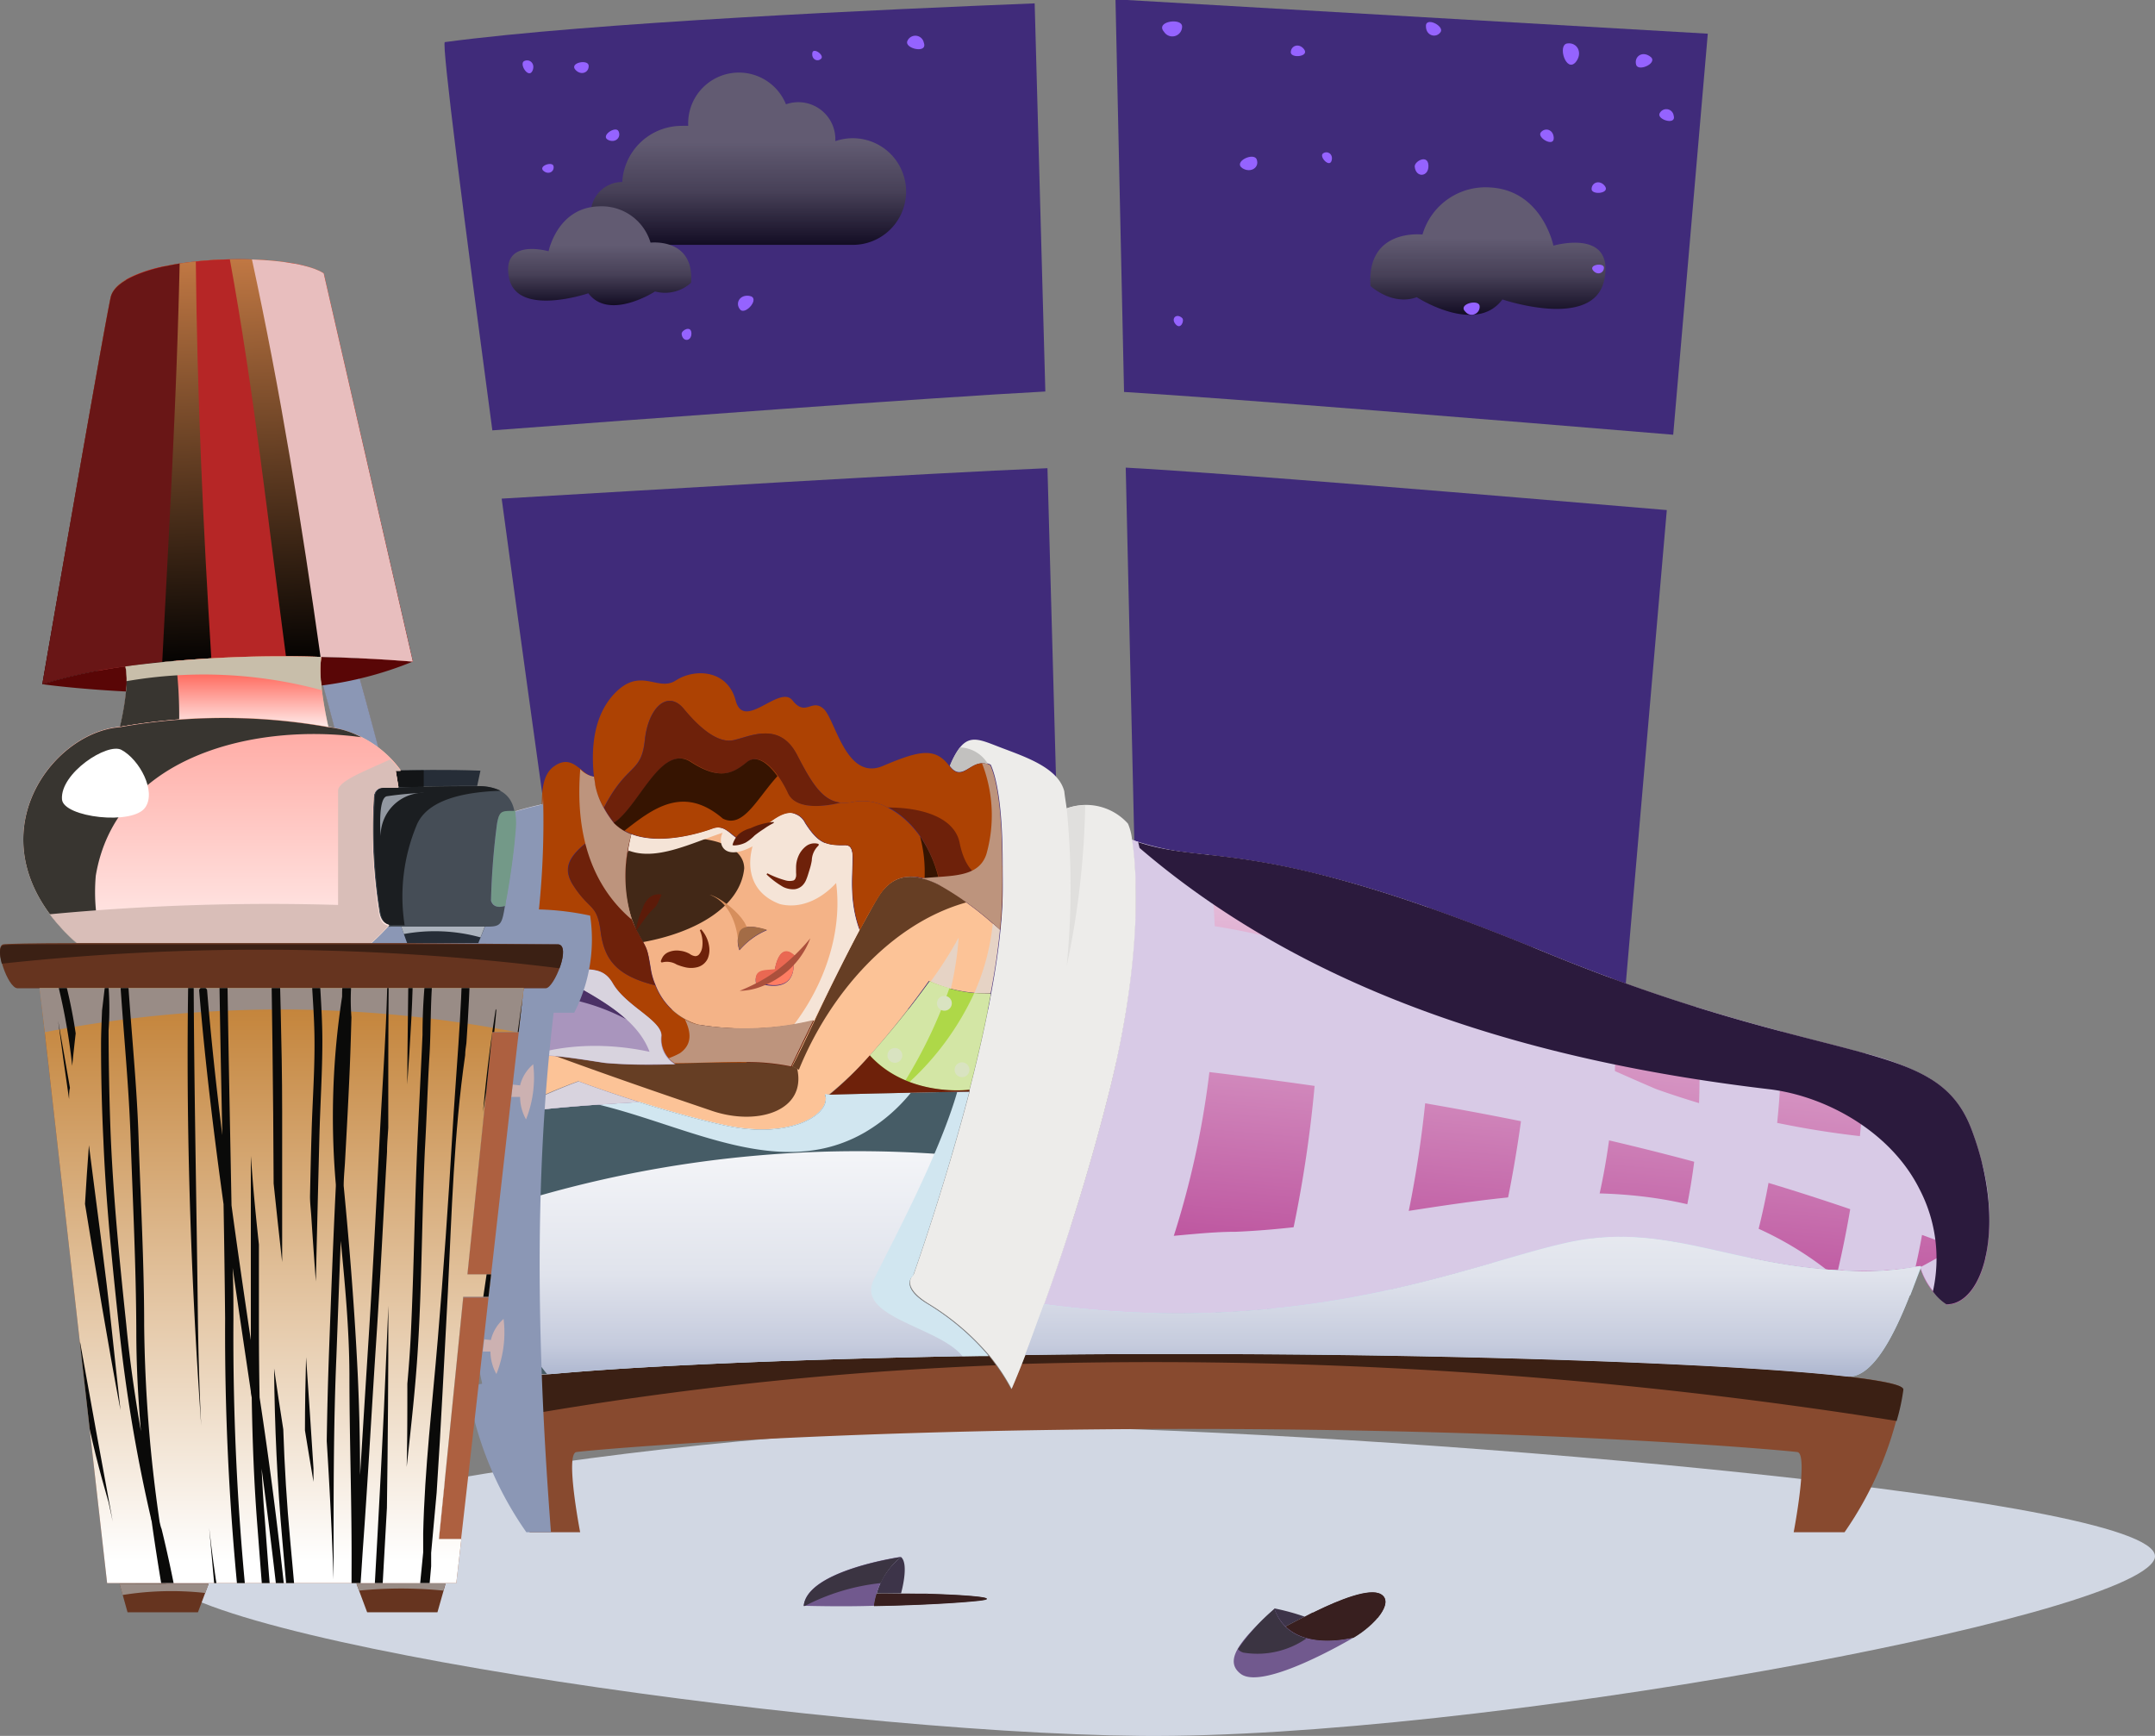 <svg xmlns="http://www.w3.org/2000/svg" xmlns:xlink="http://www.w3.org/1999/xlink" viewBox="0 0 191.93 154.61"><rect x="0" y="0" width="191.93" height="154.61" fill="#808080" stroke="none"/><defs><style>.cls-1{fill:none;}.cls-2{isolation:isolate;}.cls-3{fill:#402b7a;}.cls-10,.cls-14,.cls-16,.cls-22,.cls-25,.cls-3,.cls-30,.cls-38,.cls-4,.cls-40,.cls-42,.cls-46,.cls-56,.cls-58,.cls-61,.cls-64,.cls-69,.cls-7,.cls-77,.cls-8{mix-blend-mode:screen;}.cls-4,.cls-6{opacity:0.7;}.cls-5{fill:url(#linear-gradient);}.cls-7{fill:url(#linear-gradient-2);}.cls-9{fill:url(#linear-gradient-3);}.cls-10{fill:#9563ff;}.cls-11{fill:#d1d7e3;}.cls-11,.cls-18,.cls-20,.cls-21,.cls-24,.cls-27,.cls-31,.cls-34,.cls-35,.cls-36,.cls-37,.cls-41,.cls-43,.cls-47,.cls-48,.cls-54,.cls-59,.cls-66,.cls-68,.cls-70,.cls-72,.cls-73,.cls-75,.cls-79{mix-blend-mode:multiply;}.cls-12{fill:#3d3449;}.cls-13,.cls-14{fill:#381f1f;}.cls-15{fill:#71598e;}.cls-16{fill:#3b3442;}.cls-17{fill:#884a2f;}.cls-18{fill:#b88c79;}.cls-19{fill:#a995bd;}.cls-20{fill:url(#linear-gradient-4);}.cls-21{fill:#d8cae6;}.cls-22{fill:#2b1a3d;}.cls-23{fill:#b9dff0;}.cls-24{fill:#d1e6f0;}.cls-25{fill:#3b2014;}.cls-26{fill:#edecea;}.cls-27{fill:#c2c1bf;}.cls-28{fill:#6e210a;}.cls-29{fill:#fcc397;}.cls-30{fill:#663e24;}.cls-31{fill:#e6d3c5;}.cls-32{fill:#ad4203;}.cls-33{fill:#aed848;}.cls-34{fill:#d3e6a5;}.cls-35{fill:#d9e3c1;}.cls-36{fill:url(#linear-gradient-5);}.cls-37{fill:url(#linear-gradient-6);}.cls-38{fill:#465c66;}.cls-39{fill:#f4b387;}.cls-40{fill:#422817;}.cls-41{fill:#f5e4d7;}.cls-42{fill:#361401;}.cls-43{fill:#bd947d;}.cls-44{fill:#ea6852;}.cls-45{fill:#ff7d63;}.cls-46{fill:#4b3166;}.cls-47{fill:#d8d3de;}.cls-48{fill:#e0dfdd;}.cls-49{fill:#5c1b09;}.cls-50{fill:#d68e5c;}.cls-51{fill:#ab503c;}.cls-52{fill:#cf9167;}.cls-53{fill:#a36c46;}.cls-54{fill:#8b97b5;}.cls-55,.cls-56{fill:#739988;}.cls-57{fill:#262d37;}.cls-58{fill:#131517;}.cls-59{fill:#acb3bd;}.cls-60{fill:#454d56;}.cls-61{fill:#1b1e21;}.cls-62{fill:#590606;}.cls-63,.cls-65{fill:#b62626;}.cls-64{fill:url(#linear-gradient-7);}.cls-65{mix-blend-mode:color-burn;}.cls-66{fill:#e8bebe;}.cls-67{fill:#c8b183;}.cls-68{fill:url(#linear-gradient-8);}.cls-69{fill:#383530;}.cls-70{fill:#c8beaa;}.cls-71{fill:#e9d6b0;}.cls-72{fill:url(#linear-gradient-9);}.cls-73{fill:#d9beb8;}.cls-74{fill:#66341f;}.cls-75{fill:#998c86;}.cls-76{fill:#ccb1b1;}.cls-77{fill:#691616;}.cls-78{fill:#ad6040;}.cls-79{fill:url(#linear-gradient-10);}.cls-80{fill:#fff;}.cls-81{clip-path:url(#clip-path);}.cls-82{fill:#0a0a09;}.cls-83{fill:#9298a1;}</style><linearGradient id="linear-gradient" x1="333.32" y1="28.04" x2="333.32" y2="16.69" gradientTransform="matrix(-1, 0, 0, 1, 465.83, 0)" gradientUnits="userSpaceOnUse"><stop offset="0"/><stop offset="0.31" stop-color="#4a4949"/><stop offset="0.6" stop-color="#706f6f"/></linearGradient><linearGradient id="linear-gradient-2" x1="399.18" y1="21.81" x2="399.18" y2="6.56" xlink:href="#linear-gradient"/><linearGradient id="linear-gradient-3" x1="-181.04" y1="27.18" x2="-181.04" y2="18.34" gradientTransform="translate(234.45)" xlink:href="#linear-gradient"/><linearGradient id="linear-gradient-4" x1="139.51" y1="62.6" x2="134.85" y2="115.48" gradientUnits="userSpaceOnUse"><stop offset="0" stop-color="#fff"/><stop offset="0.96" stop-color="#bd559f"/></linearGradient><linearGradient id="linear-gradient-5" x1="131.19" y1="94.27" x2="131.19" y2="127.49" gradientUnits="userSpaceOnUse"><stop offset="0" stop-color="#fff"/><stop offset="0.25" stop-color="#f4f5f8"/><stop offset="0.58" stop-color="#e0e3ec"/><stop offset="0.77" stop-color="#c5cbdd"/><stop offset="0.96" stop-color="#8e9bbd"/></linearGradient><linearGradient id="linear-gradient-6" x1="63.06" y1="94.27" x2="63.06" y2="127.49" xlink:href="#linear-gradient-5"/><linearGradient id="linear-gradient-7" x1="20.26" y1="59.78" x2="18.99" y2="18.32" gradientUnits="userSpaceOnUse"><stop offset="0"/><stop offset="0.96" stop-color="#d18249"/></linearGradient><linearGradient id="linear-gradient-8" x1="19.95" y1="65.5" x2="19.95" y2="57.88" gradientUnits="userSpaceOnUse"><stop offset="0" stop-color="#fff"/><stop offset="0.96" stop-color="#ff3929"/></linearGradient><linearGradient id="linear-gradient-9" x1="18.88" y1="89.72" x2="18.88" y2="58.3" gradientUnits="userSpaceOnUse"><stop offset="0" stop-color="#fff"/><stop offset="0.96" stop-color="#ff9991"/></linearGradient><linearGradient id="linear-gradient-10" x1="25.07" y1="139.11" x2="25.07" y2="85.81" gradientUnits="userSpaceOnUse"><stop offset="0" stop-color="#fff"/><stop offset="0.96" stop-color="#c28034"/></linearGradient><clipPath id="clip-path"><path class="cls-1" d="M46.64,88l-.45,3.92H43.85l-2.22,21.58h2.11l-.23,2H41.26l-2.17,21.57h2l-.45,3.93H9.54l-6-53Z"/></clipPath></defs><g class="cls-2"><g id="Layer_2" data-name="Layer 2"><g id="morning"><path class="cls-3" d="M100.11,34.91c9.69.59,34,2.57,48.91,3.81L152.1,3,100.35,0l-1,0Z"/><path class="cls-3" d="M93.1,34.87C92.71,20.8,92.36,7.79,92.15.3,78.84.83,52.69,2,39.62,3.75c-.32,0,1.77,16.24,4.23,34.58C56.42,37.38,83.16,35.39,93.1,34.87Z"/><path class="cls-3" d="M93.29,41.7c-11.06.46-36.37,2-48.61,2.71C47.7,66.74,51,90,51,90s19.78-.27,43.66,0C94.34,80.1,93.81,60.59,93.29,41.7Z"/><path class="cls-3" d="M100.26,41.65l1.11,48.41c14.53.23,30,.7,43.08,1.56l4-46.19C133.19,44.13,108.74,42.1,100.26,41.65Z"/><g class="cls-4"><path class="cls-5" d="M126.69,20.89s-5-.6-4.63,4.58c0,0,1.93,1.8,4.12,1,0,0,5.24,3.4,7.63.2,0,0,8.19,2.79,9.08-1.79s-4.54-3-4.54-3-1-5-5.74-5.19A5.84,5.84,0,0,0,126.69,20.89Z"/></g><g class="cls-6"><path class="cls-7" d="M55.42,16.21h0a5.3,5.3,0,0,1,5.29-5,5.46,5.46,0,0,1,.58,0v-.15A4.52,4.52,0,0,1,70,9.29a3.3,3.3,0,0,1,4.4,3.11c0,.06,0,.11,0,.17a4.75,4.75,0,1,1,1.56,9.24H55.42a2.8,2.8,0,0,1,0-5.6Z"/><g class="cls-8"><path class="cls-9" d="M57.94,21.61s3.91-.46,3.61,3.57a3.44,3.44,0,0,1-3.21.78s-4.08,2.64-5.94.16c0,0-6.38,2.17-7.07-1.4s3.53-2.34,3.53-2.34.77-3.89,4.47-4A4.54,4.54,0,0,1,57.94,21.61Z"/></g></g><path class="cls-10" d="M51.27,6.24c-.63-.65,1.13-1,1.16-.39S51.77,6.75,51.27,6.24Z"/><path class="cls-10" d="M47.42,6.31c-.36.75-1.23-.66-.72-.88S47.7,5.71,47.42,6.31Z"/><path class="cls-10" d="M66.72,26.35c1.07.14-.33,1.77-.8,1.22S65.87,26.23,66.72,26.35Z"/><path class="cls-10" d="M48.43,15.24c-.57-.44.78-.91.87-.44S48.88,15.59,48.43,15.24Z"/><path class="cls-10" d="M138.38,12.26c.06.91-1.53,0-1.15-.47S138.34,11.53,138.38,12.26Z"/><path class="cls-10" d="M72.34,4.79c0-.67,1.11.11.8.43S72.31,5.32,72.34,4.79Z"/><path class="cls-10" d="M82.28,3.81c.36,1-1.74.52-1.47-.15A.77.77,0,0,1,82.28,3.81Z"/><path class="cls-10" d="M103.67,2.83c-.82-.93,1.62-1.28,1.61-.46A.87.87,0,0,1,103.67,2.83Z"/><path class="cls-10" d="M141.9,24.11c-.48-.54.95-.75.95-.27S142.28,24.55,141.9,24.11Z"/><path class="cls-10" d="M54.2,12.48c-.81-.35.64-1.32.89-.79S54.84,12.75,54.2,12.48Z"/><path class="cls-10" d="M130.52,27.77c-.74-.68,1.19-1.17,1.26-.51A.71.71,0,0,1,130.52,27.77Z"/><path class="cls-10" d="M118.6,14.29c-.18.71-1.16-.36-.76-.63S118.75,13.73,118.6,14.29Z"/><path class="cls-10" d="M116.13,4.37c.55.69-1.2.86-1.17.27S115.69,3.82,116.13,4.37Z"/><path class="cls-10" d="M142.92,16.55c.55.69-1.2.86-1.17.27S142.48,16,142.92,16.55Z"/><path class="cls-10" d="M146.92,5c.9.55-1,1.45-1.2.77S146.2,4.52,146.92,5Z"/><path class="cls-10" d="M110.68,15c-.93-.58,1-1.49,1.25-.79S111.41,15.43,110.68,15Z"/><path class="cls-10" d="M140.34,5.53c-.86,1-1.65-1.53-.76-1.66S141,4.71,140.34,5.53Z"/><path class="cls-10" d="M127,2.41c-.12-1,1.68-.1,1.3.45S127.05,3.21,127,2.41Z"/><path class="cls-10" d="M149.06,10.29c.27.9-1.51.37-1.25-.19A.66.66,0,0,1,149.06,10.29Z"/><path class="cls-10" d="M105.28,28.32c.24.21-.11,1.09-.57.57S104.78,27.86,105.28,28.32Z"/><path class="cls-10" d="M126,14.86c-.07-.48,1.17-1.17,1.22-.13S126.11,15.87,126,14.86Z"/><path class="cls-10" d="M60.71,29.76c-.05-.34.85-.82.87-.08S60.8,30.49,60.71,29.76Z"/><path class="cls-11" d="M13.93,139.45c-1.72,6.05,58.36,14.9,87.75,15.16s88.08-10.42,90.2-15.75-64.92-11-96.81-11.74S15.25,134.83,13.93,139.45Z"/><path class="cls-12" d="M113.48,143.25a20.54,20.54,0,0,1,2.72.74l-.73.37-1,.52A4,4,0,0,1,113.48,143.25Z"/><path class="cls-13" d="M123,142c1.2.74-.56,2.76-2.43,3.86h0c-.24.06-4,1.08-6-1l1-.52.73-.37.89-.46C119.26,142.49,122,141.38,123,142Z"/><path class="cls-13" d="M116.91,143.62l-.71.37-.73.37-1,.52c2.08,2,5.8,1,6,1h0a8.31,8.31,0,0,0,2.13-1.77A13.66,13.66,0,0,1,116.91,143.62Z"/><path class="cls-14" d="M123,142c-1-.59-3.73.52-5.9,1.56l-.18.09a13.66,13.66,0,0,0,5.78.44C123.4,143.22,123.67,142.39,123,142Z"/><path class="cls-15" d="M114.51,144.88c2.08,2,5.8,1,6,1-.37.21-8,4.7-10,3.21-1.7-1.27.3-3.31,3-5.8A4,4,0,0,0,114.51,144.88Z"/><path class="cls-16" d="M116.37,145.92a4.27,4.27,0,0,1-1.86-1,4,4,0,0,1-1-1.63,18.38,18.38,0,0,0-3.26,3.59,1,1,0,0,0,.48.31A7.68,7.68,0,0,0,116.37,145.92Z"/><path class="cls-12" d="M80.25,138.68c.74.63,0,3.23,0,3.23-.81,0-1.57,0-2.17,0A6.28,6.28,0,0,1,80.25,138.68Z"/><path class="cls-15" d="M78.08,141.94a5.89,5.89,0,0,0-.24,1.08c-2.86.1-6.26,0-6.26,0,.31-3.17,8.67-4.36,8.67-4.36A6.28,6.28,0,0,0,78.08,141.94Z"/><path class="cls-16" d="M80.25,138.68s-8.36,1.19-8.67,4.36h.09A19,19,0,0,1,78.45,141,6.09,6.09,0,0,1,80.25,138.68Z"/><path class="cls-13" d="M78.08,141.94c.6,0,1.36,0,2.17,0,4.14,0,9.86.35,6.77.66-3.7.37-9.18.45-9.18.45A5.89,5.89,0,0,1,78.08,141.94Z"/><path class="cls-14" d="M87,142.57c2.51-.25-.81-.52-4.36-.62a13.36,13.36,0,0,0-1.76,1C82.76,142.87,85.12,142.76,87,142.57Z"/><path class="cls-13" d="M78.08,141.94a5.89,5.89,0,0,0-.24,1.08s1.3,0,3.06-.08a13.36,13.36,0,0,1,1.76-1c-.81,0-1.64,0-2.41,0S78.68,141.91,78.08,141.94Z"/><path class="cls-17" d="M42,115.37c2.84,6,4,7.35,7.62,7a49.84,49.84,0,0,0-6.54.88h0L40.85,113C41.21,113.75,41.59,114.57,42,115.37Z"/><path class="cls-18" d="M42,115.37c2.84,6,4,7.35,7.62,7a49.84,49.84,0,0,0-6.54.88h0L40.85,113C41.21,113.75,41.59,114.57,42,115.37Z"/><path class="cls-19" d="M171.07,112.76a26.19,26.19,0,0,1-7,.4c-10-.48-15.71-4.29-24.11-2.54s-23.39,8.72-46.92,5.55A197.62,197.62,0,0,0,98.87,97c2.83-11.41,2.45-19.14,1.95-22.18,6.72,2.5,10.69-.74,36.55,9.92s35.06,7.48,38.23,15.9,1.11,15.55-2.22,15.55a6.29,6.29,0,0,1-2.36-3.28S171.05,112.8,171.07,112.76Z"/><path class="cls-20" d="M171.07,112.76a26.19,26.19,0,0,1-7,.4c-10-.48-15.71-4.29-24.11-2.54s-23.39,8.72-46.92,5.55A197.62,197.62,0,0,0,98.87,97c2.83-11.41,2.45-19.14,1.95-22.18,6.72,2.5,10.69-.74,36.55,9.92s35.06,7.48,38.23,15.9,1.11,15.55-2.22,15.55a6.29,6.29,0,0,1-2.36-3.28S171.05,112.8,171.07,112.76Z"/><path class="cls-21" d="M110.06,109.71c-5.06,0-10.11,1.49-14.73-.38-.82,2.54-1.62,4.85-2.34,6.84,23.53,3.17,38.51-3.81,46.92-5.55,8-1.66,13.58,1.71,22.73,2.44a30.17,30.17,0,0,0-6.89-4C141.16,102.73,125.29,109.08,110.06,109.71Z"/><path class="cls-21" d="M176.81,112.07a18.58,18.58,0,0,0-.28-8.44,33.89,33.89,0,0,0-8.09-2.17A82.08,82.08,0,0,1,147.5,97c-15.07-6.46-30.14-14.74-46.37-15.17a71.69,71.69,0,0,1-1.7,12.72c24.17,2.55,47.8,6.47,70.92,15.14Q173.61,110.87,176.81,112.07Z"/><path class="cls-21" d="M127.2,80.82c-4-1.4-7.29-2.36-10-3a112.12,112.12,0,0,1-3.75,38.77,90.62,90.62,0,0,0,10.32-1.67A100.11,100.11,0,0,0,127.2,80.82Z"/><path class="cls-21" d="M143.52,87.12c-1.94-.71-4-1.5-6.15-2.4l-.84-.34a113.9,113.9,0,0,1-3.54,28.1c2.67-.77,5-1.46,6.92-1.86.52-.11,1-.2,1.52-.26A60,60,0,0,0,143.52,87.12Z"/><path class="cls-21" d="M155.93,112.05a68.83,68.83,0,0,0,2.71-20.19c-2.26-.6-4.79-1.3-7.63-2.19a58.1,58.1,0,0,1-1.51,21C151.57,111.06,153.66,111.58,155.93,112.05Z"/><path class="cls-21" d="M171.92,96.09a23.1,23.1,0,0,0-5.86-2.28,91.18,91.18,0,0,1-2.37,19.33l.33,0a28.27,28.27,0,0,0,6.58-.3A56.81,56.81,0,0,0,171.92,96.09Z"/><path class="cls-21" d="M107.64,76.13a26.45,26.45,0,0,1-6.82-1.33c.5,3,.88,10.77-1.95,22.18A197.62,197.62,0,0,1,93,116.17a89.81,89.81,0,0,0,9,.76A78.9,78.9,0,0,0,107.64,76.13Z"/><path class="cls-21" d="M174.43,112.06l-.28-.45c0-.62-1.85.61-3.12,1.25,0,0,0,0,0,0a6.29,6.29,0,0,0,2.36,3.28l.29,0A7.06,7.06,0,0,0,174.43,112.06Z"/><path class="cls-21" d="M101.4,75l-.58-.21c.5,3,.88,10.77-1.95,22.18A197.62,197.62,0,0,1,93,116.17c2.7.36,5.28.59,7.75.71A84.65,84.65,0,0,0,101.4,75Z"/><path class="cls-22" d="M175.6,100.62c-3.17-8.42-12.37-5.23-38.23-15.9-25.11-10.36-29.58-7.59-36-9.71l.12.51c15.54,13.35,35.84,19.11,56.14,21.5,5.07.63,10.78,3.81,13.32,8.88a13.38,13.38,0,0,1,1.2,9.12,4.39,4.39,0,0,0,1.2,1.15C176.71,116.17,178.77,109,175.6,100.62Z"/><path class="cls-23" d="M171,112.89c-1.54,4.42-3.83,10-6.54,9.71-10.33-1.17-35-2-58.73-2-4.82,0-9.68,0-14.44.09.47-1.2,1-2.74,1.68-4.53,23.53,3.17,38.51-3.81,46.92-5.55S154,112.68,164,113.16a26.19,26.19,0,0,0,7-.4S171,112.85,171,112.89Z"/><path class="cls-24" d="M171.07,112.76a26.19,26.19,0,0,1-7,.4c-10-.48-15.71-4.29-24.11-2.54s-23.39,8.72-46.92,5.55c-.64,1.79-1.21,3.33-1.68,4.53,4.76-.06,9.62-.09,14.44-.09,3.2,0,6.41,0,9.6,0,7.54-2.28,15.05-4.83,22.63-7.13,10.79-2.54,20.31,5.08,31.1,1.9.28,0,.62,0,1,0,.34-.87.66-1.74,1-2.58C171,112.85,171.05,112.8,171.07,112.76Z"/><path class="cls-17" d="M164.48,122.6c3.25.37,5.08.76,5,1.18a31.57,31.57,0,0,1-5.2,12.69h-4.53s1.34-7,.33-7.14-21.82-2.06-54.37-2.06-53.37,1.9-54.38,2.06.34,7.14.34,7.14H47.18A31.42,31.42,0,0,1,42,123.78c0-.19.35-.38,1.08-.56a49.84,49.84,0,0,1,6.54-.88c8.39-.75,22.76-1.33,38.45-1.59a18.42,18.42,0,0,1,2,3s.47-1.1,1.22-3c4.76-.06,9.62-.09,14.44-.09C129.51,120.61,154.15,121.43,164.48,122.6Z"/><path class="cls-25" d="M164.48,122.6c-10.33-1.17-35-2-58.73-2-4.82,0-9.68,0-14.44.09l-.31.79a421,421,0,0,1,77.92,5.08,18.13,18.13,0,0,0,.6-2.79C169.56,123.36,167.73,123,164.48,122.6Z"/><path class="cls-25" d="M88.05,120.75c-15.69.26-30.06.84-38.45,1.59a49.84,49.84,0,0,0-6.54.88c-.73.18-1.1.37-1.08.56a18.21,18.21,0,0,0,.64,3,319.26,319.26,0,0,1,46.07-5.18C88.48,121.29,88.27,121,88.05,120.75Z"/><path class="cls-26" d="M95,72a5,5,0,0,1,5.46,1.36,4.74,4.74,0,0,1,.36,1.4c.5,3,.88,10.77-1.95,22.18A197.62,197.62,0,0,1,93,116.17c-.64,1.79-1.21,3.33-1.68,4.53-.75,1.94-1.22,3-1.22,3a18.42,18.42,0,0,0-2-3,22.22,22.22,0,0,0-5.46-4.63c-2.54-1.59-1.27-2.54-1.27-2.54s2.71-7.62,5-16.36c0,0,0-.1,0-.16.72-2.81,1.4-5.73,1.91-8.56.37-2,.66-3.89.83-5.69.11-1.08.17-2.1.19-3.07s0-1.83,0-2.66c0-5-.49-7.64-1.06-8.92-1.68-.86-2.41,1.65-3.61.06,1.27-3.07,2.27-2.44,4.47-1.6s5.16,1.8,5.69,3.92C94.83,70.9,94.92,71.4,95,72Z"/><path class="cls-27" d="M85.5,66.57a6.63,6.63,0,0,0-.91,1.65c1.15,1.53,1.88-.72,3.42-.14A3,3,0,0,0,85.5,66.57Z"/><path class="cls-28" d="M89.26,77.08c0,.83,0,1.71,0,2.66s-.08,2-.19,3.07a28.59,28.59,0,0,0-5.33-3.94c-.7-3.69-2.7-6-4.68-7,2.91,0,6,.76,6.46,3.13S87.37,79.18,89.26,77.08Z"/><path class="cls-29" d="M60.13,94.74c2.14,0,4.39-.13,6.35-.1a19.14,19.14,0,0,1,4,.39s.84-1.77,2-4.13,2.74-5.59,4-8.06c.65-1.21,1.23-2.26,1.7-3,1.34-2.14,3.25-2.12,5.48-1a28.59,28.59,0,0,1,5.33,3.94c-.17,1.8-.46,3.72-.83,5.69a12.52,12.52,0,0,1-5.43-1.1A81.43,81.43,0,0,1,77.47,94a31.48,31.48,0,0,1-3.63,3.48h-.35c.59,1.69-3,4.06-9,2.73-2.67-.59-5.36-1.37-7.6-2.07-3.15-1-5.39-1.84-5.39-1.84a51.84,51.84,0,0,0-5.39,2.32l-.61.48h0c-1.68,1.24-2.19,1-2.19,1-1.19.45-.86.14-.18-.65l.18-.22c.16-.19.33-.41.5-.64A35.79,35.79,0,0,1,46.94,95h0a3.84,3.84,0,0,1,1.34-1c.87-.17,5.16.58,5.63.63A49.13,49.13,0,0,0,60.13,94.74Z"/><path class="cls-30" d="M71,95.18l-.4-.2,0,0a19.14,19.14,0,0,0-4-.39c-2,0-4.21,0-6.35.1a49.13,49.13,0,0,1-6.21-.09c-.38,0-3.29-.54-4.83-.64,4.68,1.72,9.45,3.37,14,4.91C67.34,100.36,71.86,99,71,95.18Z"/><path class="cls-30" d="M78.25,79.84c-.47.74-1,1.79-1.7,3-1.31,2.47-2.85,5.59-4,8.06-1,2.15-1.82,3.79-2,4.08.2.09.4.2.6.3,2.67-6.6,8.08-13,14.93-14.91a16.91,16.91,0,0,0-2.35-1.5C81.5,77.72,79.59,77.7,78.25,79.84Z"/><path class="cls-31" d="M82.87,87.44a12.64,12.64,0,0,0,1.81.63,28.24,28.24,0,0,0,.7-4.56A35.84,35.84,0,0,1,82.87,87.44Z"/><path class="cls-31" d="M89.06,82.81l-.64-.56a20.22,20.22,0,0,1-1.65,6.2,11.61,11.61,0,0,0,1.46,0C88.6,86.53,88.89,84.61,89.06,82.81Z"/><path class="cls-32" d="M74.86,71.49h0c-1.65-.19-2.6-1.81-3.91-4.31-1.6-3-4.33-1.51-5.68-1.25s-3-1.1-4.38-2.8-3.15-.21-3.47,2.8-1.58,2-3.64,6A6.62,6.62,0,0,1,53,69.88c0-.2-.07-.44-.1-.7-.22-2-.23-5.25,1.83-7.41,2.33-2.44,3.85-.11,5.47-1.17s4.58-1,5.32,1.79,3.91-1.48,5.07,0,1.7-.21,2.76.74,2,6.48,5.28,5.09,4.65-1.68,5.92,0,1.93-.92,3.61-.06c.57,1.28,1,3.9,1.06,8.92-1.89,2.1-3.29.33-3.75-2S82,71.91,79.05,71.92h0a4.59,4.59,0,0,0-3-.51A3.72,3.72,0,0,1,74.86,71.49Z"/><path class="cls-33" d="M82.8,87.4a12.52,12.52,0,0,0,5.43,1.1c-.51,2.83-1.19,5.75-1.91,8.56,0,0-5.43.71-8.85-3A81.43,81.43,0,0,0,82.8,87.4Z"/><path class="cls-34" d="M82.8,87.4A81.43,81.43,0,0,1,77.47,94a9,9,0,0,0,3.18,2.21A42.49,42.49,0,0,0,84.56,88,12,12,0,0,1,82.8,87.4Z"/><path class="cls-34" d="M86.77,88.45A24.94,24.94,0,0,1,81,96.37a12.28,12.28,0,0,0,5.33.69c.72-2.81,1.4-5.73,1.91-8.56A9.93,9.93,0,0,1,86.77,88.45Z"/><path class="cls-35" d="M84.77,89.36a.66.66,0,1,1-.66-.66A.65.65,0,0,1,84.77,89.36Z"/><path class="cls-35" d="M86.34,95.28a.66.66,0,1,1-.66-.66A.67.67,0,0,1,86.34,95.28Z"/><path class="cls-35" d="M80.36,94a.66.66,0,0,1-.66.66.66.66,0,1,1,.66-.66Z"/><path class="cls-23" d="M73.84,97.5c3.78-.11,7.91-.19,12.44-.28-2.25,8.74-5,16.36-5,16.36s-1.27,1,1.27,2.54a22.22,22.22,0,0,1,5.46,4.63c-15.69.26-30.06.84-38.45,1.59-3.61.38-4.78-.94-7.62-7-.39-.8-.77-1.62-1.13-2.42-2-4.48-3.55-8.82-2.38-11.17a2.7,2.7,0,0,1,.81-1,9.88,9.88,0,0,1,3.89-1.28c-.68.79-1,1.1.18.65,0,0,.51.21,2.19-1h0c2.77-.37,6.5-.69,11.39-1,2.24.7,4.93,1.48,7.6,2.07,6,1.33,9.55-1,9-2.73Z"/><path class="cls-36" d="M171,112.89c-1.54,4.42-3.83,10-6.54,9.71-10.33-1.17-35-2-58.73-2-4.82,0-9.68,0-14.44.09.47-1.2,1-2.74,1.68-4.53,23.53,3.17,38.51-3.81,46.92-5.55S154,112.68,164,113.16a26.19,26.19,0,0,0,7-.4S171,112.85,171,112.89Z"/><path class="cls-37" d="M73.84,97.5c3.78-.11,7.91-.19,12.44-.28-2.25,8.74-5,16.36-5,16.36s-1.27,1,1.27,2.54a22.22,22.22,0,0,1,5.46,4.63c-15.69.26-30.06.84-38.45,1.59-3.61.38-4.78-.94-7.62-7-.39-.8-.77-1.62-1.13-2.42-2-4.48-3.55-8.82-2.38-11.17a2.7,2.7,0,0,1,.81-1,9.88,9.88,0,0,1,3.89-1.28c-.68.79-1,1.1.18.65,0,0,.51.21,2.19-1h0c2.77-.37,6.5-.69,11.39-1,2.24.7,4.93,1.48,7.6,2.07,6,1.33,9.55-1,9-2.73Z"/><path class="cls-38" d="M47.88,106.54a103.33,103.33,0,0,1,36.85-3.67c.52-1.78,1-3.68,1.55-5.65-4.53.09-8.66.17-12.44.28h-.35c.59,1.69-3,4.06-9,2.73-2.67-.59-5.36-1.37-7.6-2.07-4.89.27-8.62.59-11.39,1h0c-1.68,1.24-2.19,1-2.19,1-1.19.45-.86.14-.18-.65a9.88,9.88,0,0,0-3.89,1.28,2.7,2.7,0,0,0-.81,1c-1.17,2.35.36,6.69,2.38,11.17.36.8.74,1.62,1.13,2.42,2.61,5.53,3.81,7.09,6.78,7C44.27,116.89,40.29,108.71,47.88,106.54Z"/><path class="cls-24" d="M77.07,100.83a15.05,15.05,0,0,0,4.06-3.51c-2.56.06-5,.11-7.29.18h-.35c.59,1.69-3,4.06-9,2.73-2.67-.59-5.36-1.37-7.6-2.07-1.28.07-2.48.14-3.6.22C61.45,100.35,69.57,105.2,77.07,100.83Z"/><path class="cls-24" d="M85.72,120.79l2.33,0a22.22,22.22,0,0,0-5.46-4.63c-2.54-1.59-1.27-2.54-1.27-2.54s2.71-7.62,5-16.36l-1.07,0c-1.65,5.73-5.88,13.53-7.42,16.7C76.14,117.33,83.63,118.16,85.72,120.79Z"/><path class="cls-28" d="M86.32,97.06c0,.06,0,.11,0,.16-4.53.09-8.66.17-12.44.28A31.48,31.48,0,0,0,77.47,94C80.89,97.77,86.32,97.06,86.32,97.06Z"/><path class="cls-39" d="M65.86,83a2.24,2.24,0,0,0,0,1.64,6.56,6.56,0,0,1,2.44-1.79C66.83,82.36,66.13,82.51,65.86,83Zm5.08,2.31c-1.55-1.7-1.93,1.1-1.93,1.1-.89.12-2-.1-1.63,1.42a3.79,3.79,0,0,0,.42-.18c1.59.41,3,.09,2.88-2C70.76,85.46,70.85,85.37,70.94,85.27ZM56.67,82.81c-1-1.8-1.37-4.66-.44-8.5,2.47.94,5.84,0,7.21-.5s1.91,1.32,3,1a1.52,1.52,0,0,0,.58-.33c1.09-.88,2.28-2.06,3.33-2.06a1.57,1.57,0,0,1,1.32.88c1.27,2,2,2,3.6,2,1.42,0-.22,3.55,1.26,7.54-1.31,2.47-2.85,5.59-4,8.06a26.12,26.12,0,0,1-10.33.36,5.87,5.87,0,0,1-3.8-3.5,5.77,5.77,0,0,1-.43-1.46C57.62,84.18,57.62,84.6,56.67,82.81Z"/><path class="cls-40" d="M66.28,77.35c0-2.9-6.25-3.59-10.36-1.51a11.22,11.22,0,0,0,.75,7c.26.49.45.81.59,1.07C62,83.05,65.94,80.75,66.28,77.35Z"/><path class="cls-41" d="M69.45,80.52c2.54.64,5.08-1.27,6.35-3.81l.12-.35c0-.66-.16-1.06-.63-1.06-1.59,0-2.33,0-3.6-2a1.57,1.57,0,0,0-1.32-.88c-.9,0-1.9.87-2.86,1.67C66.33,76.52,66.46,79.4,69.45,80.52Z"/><path class="cls-41" d="M76.55,82.84c-1.48-4,.16-7.54-1.26-7.54a4.62,4.62,0,0,1-1.83-.22c2.37,5.23.78,11.56-2.78,16.22a13,13,0,0,0,1.82-.4C73.7,88.43,75.24,85.31,76.55,82.84Z"/><path class="cls-41" d="M67,74.47a1.52,1.52,0,0,1-.58.33c-1.11.33-1.55-1.54-3-1s-4.74,1.44-7.21.5c-.12.49-.22,1-.29,1.43,2.48,1,5.63-.63,8.44-1.56-.64,1.26.5,3.91,6.44-1.67a1.22,1.22,0,0,0-.45-.1C69.32,72.41,68.13,73.59,67,74.47Z"/><path class="cls-28" d="M74.85,71.49c-.23.06-2.69.69-4-.09a1.64,1.64,0,0,1-.7-.75c-.89-1.93-2.44-3.71-3.58-2.78s-2.35,1.72-5,0-4.64,4-6.87,5.42a9.32,9.32,0,0,1-.9-1.35c2.06-4,3.33-3,3.64-6s2.07-4.49,3.47-2.8,3,3.06,4.38,2.8,4.08-1.79,5.68,1.25C72.25,69.68,73.2,71.3,74.85,71.49Z"/><path class="cls-32" d="M79.05,71.92h0a4.59,4.59,0,0,0-3-.51,3.72,3.72,0,0,1-1.17.08h0c-.23.06-2.69.69-4-.09a1.64,1.64,0,0,1-.7-.75c-.89-1.93-2.44-3.71-3.58-2.78s-2.35,1.72-5,0-4.64,4-6.87,5.42a4.27,4.27,0,0,0,1.56,1c2.47.94,5.84,0,7.21-.5s1.91,1.32,3,1a1.52,1.52,0,0,0,.58-.33c1.09-.88,2.28-2.06,3.33-2.06a1.57,1.57,0,0,1,1.32.88c1.27,2,2,2,3.6,2,1.42,0-.22,3.55,1.26,7.54.65-1.21,1.23-2.26,1.7-3,1.34-2.14,3.25-2.12,5.48-1C83,75.18,81,72.91,79.05,71.92Z"/><path class="cls-42" d="M81.94,74.49a12.21,12.21,0,0,1,.4,3.81,7.56,7.56,0,0,1,1.39.57A11.12,11.12,0,0,0,81.94,74.49Z"/><path class="cls-42" d="M64.38,72.91c1.8.9,3-1.73,4.86-3.78-.85-1.19-1.88-1.93-2.71-1.26-1.15.93-2.35,1.72-5,0s-4.64,4-6.87,5.42a4.29,4.29,0,0,0,.93.72C58.15,72,60.87,69.9,64.38,72.91Z"/><path class="cls-43" d="M89.26,77.08c0-5-.49-7.64-1.06-8.92a1.54,1.54,0,0,0-.74-.18,12.74,12.74,0,0,1,.39,8.1c-.72,2.18-3.31,1.87-5.76,2.15a7.2,7.2,0,0,1,1.64.64,28.59,28.59,0,0,1,5.33,3.94c.11-1.08.17-2.1.19-3.07S89.27,77.91,89.26,77.08Z"/><path class="cls-44" d="M70.94,85.27c-.09.1-.18.19-.26.29a9.74,9.74,0,0,1-2.88,2,3.79,3.79,0,0,1-.42.18c-.37-1.52.74-1.3,1.63-1.42C69,86.37,69.39,83.57,70.94,85.27Z"/><path class="cls-45" d="M70.68,85.56c.17,2.14-1.29,2.46-2.88,2A9.74,9.74,0,0,0,70.68,85.56Z"/><path class="cls-28" d="M72.5,90.9c-1.14,2.36-2,4.13-2,4.13a19.14,19.14,0,0,0-4-.39c.38-1.94-2.12-2.54-4.31-3.38A26.12,26.12,0,0,0,72.5,90.9Z"/><path class="cls-32" d="M48.26,71.64c0-1.3.12-2.64,1-3.32,1.8-1.38,2.54.84,3.67.86,0,.26.06.5.1.7a6.62,6.62,0,0,0,.73,2.06,9.32,9.32,0,0,0,.9,1.35c-3,2.11-5.08,3.33-3.6,5.58s2.11,1.6,2.43,4.09,1.39,3.94,4.87,4.8a5.87,5.87,0,0,0,3.8,3.5c2.19.84,4.69,1.44,4.31,3.38-2,0-4.21,0-6.35.1a2.59,2.59,0,0,1-1.24-2.52c0-1.37-3.17-2.64-4.33-4.65s-2.86-.64-4.76-1.9-.84-2.86-3.49-4.56S46.2,76,47.58,74.87C48.27,74.29,48.24,73,48.26,71.64Z"/><path class="cls-43" d="M62.17,91.26A4.26,4.26,0,0,1,61,90.8c.56,1.15.66,2.22-.44,3a7.12,7.12,0,0,1-1,.45,2.71,2.71,0,0,0,.54.44c2.14,0,4.39-.13,6.35-.1a19.14,19.14,0,0,1,4,.39s.84-1.77,2-4.13A26.12,26.12,0,0,1,62.17,91.26Z"/><path class="cls-19" d="M39.86,96.93c-1-.7-2-1.59-3-2.4a21.76,21.76,0,0,1-2-2c-.5-.66-1.17-2.76-1.66-6.67h0c-1.53-1.56-3.48-3.07-3.59-4.34-.14-1.64,3.67-2,3.86-2h0c.93-.61,1.88-1.33,2.89-2.07a29.44,29.44,0,0,1,11.94-5.77c0,1.34,0,2.65-.68,3.23-1.38,1.17-3.92,4.55-1.27,6.24s1.59,3.3,3.49,4.56,3.6-.12,4.76,1.9,4.33,3.28,4.33,4.65a2.59,2.59,0,0,0,1.24,2.52,49.13,49.13,0,0,1-6.21-.09c-.47-.05-4.76-.8-5.63-.63A3.84,3.84,0,0,0,47,95h0c-3.06,1.31-2.85,1.91-3.59,4.25l-.18.22a9.88,9.88,0,0,0-3.89,1.28C37.37,100.46,39.86,96.93,39.86,96.93Z"/><path class="cls-46" d="M43.62,73.09a34.83,34.83,0,0,0-7.3,4.32c-1,.74-2,1.46-2.89,2.07h0c-.19,0-4,.4-3.86,2,.11,1.27,2.06,2.78,3.59,4.34h0c.49,3.91,1.16,6,1.66,6.67a21.76,21.76,0,0,0,2,2l.58.5C34.27,87,35.21,77.61,43.62,73.09Z"/><path class="cls-46" d="M40.1,90a18.56,18.56,0,0,1,15.73.81c-2.14-2-5.3-3.32-7.86-4.93A14.92,14.92,0,0,0,40.1,90Z"/><path class="cls-47" d="M58.89,92.22c0-1.37-3.17-2.64-4.33-4.65s-2.86-.64-4.76-1.9-.84-2.86-3.49-4.56S46.2,76,47.58,74.87c.69-.58.66-1.89.68-3.23A27.05,27.05,0,0,0,44,72.91c-1.73,2.53-2.91,5.39-2.5,8.25,0,2.53,3.81,2.53,5.08,3.8,3.69,2.77,9.72,4.54,11.27,8.72-7.39-1.59-15.19.38-18.25,6.51-.1.18-.19.36-.28.54a10.21,10.21,0,0,1,3.82-1.23l.18-.22c.74-2.34.53-2.94,3.59-4.25h0a3.84,3.84,0,0,1,1.34-1c.87-.17,5.16.58,5.63.63a37.14,37.14,0,0,0,4.27.13l1.94,0A2.59,2.59,0,0,1,58.89,92.22Z"/><path class="cls-28" d="M57.94,86.3a5.77,5.77,0,0,0,.43,1.46c-3.48-.86-4.55-2.31-4.87-4.8s-1-1.85-2.43-4.09.63-3.47,3.6-5.58a4.27,4.27,0,0,0,1.56,1c-.93,3.84-.51,6.7.44,8.5S57.62,84.18,57.94,86.3Z"/><path class="cls-43" d="M56.13,81.79l.15.11a13.26,13.26,0,0,1-.05-7.59,4.27,4.27,0,0,1-1.56-1,9.32,9.32,0,0,1-.9-1.35A6.62,6.62,0,0,1,53,69.88c0-.2-.07-.44-.1-.7a2.2,2.2,0,0,1-1.22-.67C51.29,73.27,52.15,78.31,56.13,81.79Z"/><path class="cls-19" d="M51.54,96.32s2.24.85,5.39,1.84c-4.89.27-8.62.59-11.39,1l.61-.48A51.84,51.84,0,0,1,51.54,96.32Z"/><path class="cls-47" d="M51.54,96.32s2.24.85,5.39,1.84c-4.89.27-8.62.59-11.39,1l.61-.48A51.84,51.84,0,0,1,51.54,96.32Z"/><path class="cls-39" d="M46.94,95a35.79,35.79,0,0,0-3.09,3.61c-.17.23-.34.45-.5.64C44.09,96.94,43.88,96.34,46.94,95Z"/><path class="cls-17" d="M39.86,96.93s-2.49,3.53-.58,3.85a2.7,2.7,0,0,0-.81,1h0c-.58-2.71-1.09-5.06-1.57-7.25C37.81,95.34,38.88,96.23,39.86,96.93Z"/><path class="cls-18" d="M39.86,96.93s-2.49,3.53-.58,3.85a2.7,2.7,0,0,0-.81,1h0c-.58-2.71-1.09-5.06-1.57-7.25C37.81,95.34,38.88,96.23,39.86,96.93Z"/><path class="cls-17" d="M36.32,77.41c-1,.74-2,1.46-2.89,2.07h0c-.71-3-1.53-6.33-2.55-10.43C27.06,53.66,26,53,27.06,52.39s1.86-.74,2.5,0C30,53,33.19,63.91,36.32,77.41Z"/><path class="cls-18" d="M33.42,79.48h0c.93-.61,1.88-1.33,2.89-2.07-.14-.63-.29-1.25-.44-1.87a14.68,14.68,0,0,1-3,1.8C33.08,78.08,33.26,78.79,33.42,79.48Z"/><path class="cls-26" d="M85.8,66.28a.94.94,0,0,1,.12-.09A.94.94,0,0,0,85.8,66.28Z"/><path class="cls-48" d="M95,86.05a74.43,74.43,0,0,0,1.65-14.32A4.75,4.75,0,0,0,95,72,70.53,70.53,0,0,1,95,86.05Z"/><path class="cls-26" d="M87.18,66h0Z"/><path class="cls-26" d="M87.43,66l.06,0Z"/><path class="cls-26" d="M85.57,66.51a1,1,0,0,1,.14-.15A1,1,0,0,0,85.57,66.51Z"/><polygon class="cls-26" points="85.5 66.57 85.5 66.57 85.51 66.57 85.5 66.57"/><path class="cls-26" d="M86,66.13l.15-.08Z"/><path class="cls-26" d="M86.56,66h0Z"/><path class="cls-26" d="M89.55,66.81a14.14,14.14,0,0,1,4.09,2A14.14,14.14,0,0,0,89.55,66.81Z"/><path class="cls-26" d="M86.79,65.93h0Z"/><path class="cls-26" d="M86.32,66a.45.45,0,0,1,.11,0A.45.45,0,0,0,86.32,66Z"/><path class="cls-28" d="M68.34,77.78a8.63,8.63,0,0,0,1.65.64,1.32,1.32,0,0,0,.68,0c.14-.07.17-.14.23-.36a1.72,1.72,0,0,0,0-.34v-.47a2.56,2.56,0,0,1,.21-1,2.21,2.21,0,0,1,.7-.9,1.23,1.23,0,0,1,1.1-.18l0,.13a1.9,1.9,0,0,0-.61,1.34,5.6,5.6,0,0,1-.19.79l-.13.42a4.91,4.91,0,0,1-.19.53,1.5,1.5,0,0,1-.37.53,1.2,1.2,0,0,1-.65.29A2,2,0,0,1,69.76,79a7.64,7.64,0,0,1-1.49-1.12Z"/><path class="cls-28" d="M62.44,82.77a2.89,2.89,0,0,1,.73,1.61,2,2,0,0,1-.14,1,1.4,1.4,0,0,1-.91.76,2.3,2.3,0,0,1-1.14,0,5.39,5.39,0,0,1-.71-.23,1.66,1.66,0,0,0-1.34-.18l-.08-.1a1.67,1.67,0,0,1,.21-.45,1.13,1.13,0,0,1,.44-.36,1.92,1.92,0,0,1,1.06-.14,2.23,2.23,0,0,1,.87.28,1,1,0,0,0,.49.2.45.45,0,0,0,.37-.19,1.27,1.27,0,0,0,.25-.59,2.76,2.76,0,0,0-.21-1.53Z"/><path class="cls-49" d="M58.91,79.73c-.17.34-.27.61-.42.87s-.41.43-.61.67c-.4.48-.77,1-1.16,1.55l-.09,0a7.8,7.8,0,0,1,.61-1.92,2.09,2.09,0,0,1,.54-.9,1.27,1.27,0,0,1,1.1-.33Z"/><path class="cls-49" d="M65.24,75.26a2.08,2.08,0,0,1,.6-1,2.68,2.68,0,0,1,1-.49,6,6,0,0,1,2.07-.56l0,.09a6.42,6.42,0,0,0-.88.53,9.6,9.6,0,0,0-.83.59,3.7,3.7,0,0,1-.8.63,2.48,2.48,0,0,1-1.07.25Z"/><path class="cls-50" d="M65.71,83.58c-.17-1.57-.95-3.33-2.51-3.89,1.25.26,4.6,3.11,2.88,3.88Z"/><path class="cls-51" d="M65.87,88.25a17.65,17.65,0,0,0,1.81-.85,12.83,12.83,0,0,0,1.64-1.07,17.65,17.65,0,0,0,2.85-2.76,7.23,7.23,0,0,1-2.47,3.27,7.9,7.9,0,0,1-1.82,1A5.54,5.54,0,0,1,65.87,88.25Z"/><path class="cls-52" d="M47,97.37a35.15,35.15,0,0,0-3.68,2.78,35.24,35.24,0,0,1,3.3-3.28Z"/><path class="cls-53" d="M68.31,82.81a6.56,6.56,0,0,0-2.44,1.79,2.24,2.24,0,0,1,0-1.64C66.13,82.51,66.83,82.36,68.31,82.81Z"/><path class="cls-54" d="M52.56,81.55A24.59,24.59,0,0,0,48,81a77,77,0,0,0,.36-10.29c0,.31,0,.63-.05.94l-1.08.26-.24.06-.83.23-.19.06-.87.28-.08,0a30.65,30.65,0,0,0-7.84,4.27l-.07,0-.74.53C33.19,63.91,30,53,29.56,52.44c-.64-.79-1.39-.68-2.5,0s0,1.27,3.81,16.66c.78,3.15,1.44,5.86,2,8.29.18.74.36,1.45.52,2.14-.19,0-4,.4-3.86,2,.11,1.27,2.06,2.78,3.59,4.34h0c.49,3.91,1.16,6,1.66,6.67a21.76,21.76,0,0,0,2,2c.48,2.19,1,4.54,1.57,7.25h0c-1.17,2.35.36,6.69,2.38,11.17l2.21,10.26h0c-.73.18-1.1.37-1.08.56a2.26,2.26,0,0,0,0,.33s0,.07,0,.11,0,.23.07.36,0,.14,0,.21l.06.28.06.28c0,.06,0,.12,0,.19s.11.41.16.63c0,0,0,.11,0,.16a31.13,31.13,0,0,0,4.67,10.14h2.19c-1.18-15.39-1.58-31,.24-46.27q.91,0,1.83,0A14.31,14.31,0,0,0,52.56,81.55Z"/><path class="cls-55" d="M45.87,72.22a7.83,7.83,0,0,1,0,2c-.09,1.19-.35,3.28-.69,5.24-.07.46-.14.85-.19,1.18-.82.24-1.13-.11-1.24-.47a63.76,63.76,0,0,1,.54-6.88c.21-1.16.37-1.11,1.54-1.12Z"/><path class="cls-55" d="M44.32,73.34a63.76,63.76,0,0,0-.54,6.88.72.72,0,0,0,.69.55c.3-2.83.5-5.68.68-8.54C44.61,72.28,44.48,72.47,44.32,73.34Z"/><path class="cls-56" d="M45.87,72.22h-.72c-.18,2.86-.38,5.71-.68,8.54a1.49,1.49,0,0,0,.55-.08c0-.33.12-.72.19-1.18.28-1.63.57-3.71.69-5.24A7.83,7.83,0,0,0,45.87,72.22Z"/><path class="cls-57" d="M42.79,68.64,42.5,70c-1.58,0-4.1,0-7,.11l-.25-1.49.45,0C36.76,68.59,39.62,68.52,42.79,68.64Z"/><path class="cls-58" d="M35.69,68.62l-.45,0,.25,1.49,2.25,0c0-.5,0-1,0-1.5Z"/><path class="cls-57" d="M43.19,82.53,42.6,84H36.26l-.54-1.51v0Z"/><path class="cls-59" d="M35.72,82.48v0l.25.71a15.28,15.28,0,0,1,6.83.3l.39-1Z"/><path class="cls-60" d="M35.49,70.13c2.91-.07,5.43-.11,7-.11h0c2.29,0,3.08,1,3.32,2.2h0c-1.17,0-1.33,0-1.54,1.12a63.76,63.76,0,0,0-.54,6.88c.11.36.42.71,1.24.47-.26,1.61-.36,1.84-1.53,1.84h-.3l-7.47,0h-.81a1,1,0,0,1-.29,0c-.33-.06-.71-.3-.86-1.1a46.67,46.67,0,0,1-.51-10.12c.07-1.09.68-1.06,1-1.06Z"/><path class="cls-61" d="M37.09,73.54c.93-2.34,4.28-3,7.5-3.11a4.35,4.35,0,0,0-2-.41h0c-1.58,0-4.1,0-7,.11l-1.21,0c-.35,0-1,0-1,1.06a46.67,46.67,0,0,0,.51,10.12c.15.8.53,1,.86,1.1a1,1,0,0,0,.29,0h1A16.52,16.52,0,0,1,37.09,73.54Z"/><path class="cls-62" d="M11.17,59.35a7.47,7.47,0,0,1,.05,2.24c-3.24-.17-5.91-.44-7.45-.65A45.75,45.75,0,0,1,11.17,59.35Z"/><path class="cls-62" d="M28.6,61.06a8.54,8.54,0,0,1,0-2.55c4.81.11,8.15.42,8.15.42A31.91,31.91,0,0,1,28.6,61.06Z"/><path class="cls-63" d="M28.83,24.34l7.94,34.59s-3.34-.31-8.15-.42a108.41,108.41,0,0,0-17.45.84,45.75,45.75,0,0,0-7.4,1.59S9.23,29.33,9.86,26.47C10.7,22.68,25.55,22.23,28.83,24.34Z"/><path class="cls-64" d="M28.83,24.34l7.94,34.59s-3.34-.31-8.15-.42a108.41,108.41,0,0,0-17.45.84,45.75,45.75,0,0,0-7.4,1.59S9.23,29.33,9.86,26.47C10.7,22.68,25.55,22.23,28.83,24.34Z"/><path class="cls-65" d="M17.44,23.29c.12,11.86.65,23.59,1.38,35.34,2.31-.12,4.56-.16,6.65-.16-1.57-11.85-2.87-23.73-5-35.37C19.47,23.12,18.44,23.18,17.44,23.29Z"/><path class="cls-65" d="M36.77,58.93,28.83,24.34a9.85,9.85,0,0,0-3.77-1Q28.42,41,32,58.62C34.93,58.76,36.77,58.93,36.77,58.93Z"/><path class="cls-65" d="M11.24,24.9C9.86,36.44,9.16,48.07,8.73,59.75c.8-.15,1.61-.29,2.44-.4.67-.1,1.36-.19,2-.27.41-11.79,1.15-23.59,1.55-35.38A12.14,12.14,0,0,0,11.24,24.9Z"/><path class="cls-66" d="M36.77,58.93,28.83,24.34c-1.12-.72-3.59-1.14-6.39-1.23,2.54,11.72,4.44,23.53,6.11,35.4h.07C33.43,58.62,36.77,58.93,36.77,58.93Z"/><path class="cls-67" d="M11.17,59.35a108.41,108.41,0,0,1,17.45-.84,8.54,8.54,0,0,0,0,2.55,34,34,0,0,0,.63,3.69,53.08,53.08,0,0,0-18.56,0,23.69,23.69,0,0,0,.55-3.16A7.47,7.47,0,0,0,11.17,59.35Z"/><path class="cls-68" d="M11.17,59.35a108.41,108.41,0,0,1,17.45-.84,8.54,8.54,0,0,0,0,2.55,34,34,0,0,0,.63,3.69,53.08,53.08,0,0,0-18.56,0,23.69,23.69,0,0,0,.55-3.16A7.47,7.47,0,0,0,11.17,59.35Z"/><path class="cls-69" d="M15.65,58.84c-1.5.13-3,.29-4.48.51a7.47,7.47,0,0,1,.05,2.24,23.69,23.69,0,0,1-.55,3.16c1.75-.29,3.51-.5,5.29-.64A38.91,38.91,0,0,0,15.65,58.84Z"/><path class="cls-70" d="M28.62,58.51a108.41,108.41,0,0,0-17.45.84,5.45,5.45,0,0,1,.1,1.32,40.27,40.27,0,0,1,17.38.8c0-.14,0-.27,0-.41A8.54,8.54,0,0,1,28.62,58.51Z"/><path class="cls-71" d="M34.62,82.46A18.88,18.88,0,0,1,33.07,84v0c-9,0-19.57,0-26.24,0h0c-9.72-8.69-2.54-18.74,3.84-19.26a53.08,53.08,0,0,1,18.56,0,9.53,9.53,0,0,1,6.46,3.87l-.45,0,.25,1.49-1.21,0c-.35,0-1,0-1,1.06a46.67,46.67,0,0,0,.51,10.12c.15.8.53,1,.86,1.1Z"/><path class="cls-72" d="M34.62,82.46A18.88,18.88,0,0,1,33.07,84v0c-9,0-19.57,0-26.24,0h0c-9.72-8.69-2.54-18.74,3.84-19.26a53.08,53.08,0,0,1,18.56,0,9.53,9.53,0,0,1,6.46,3.87l-.45,0,.25,1.49-1.21,0c-.35,0-1,0-1,1.06a46.67,46.67,0,0,0,.51,10.12c.15.8.53,1,.86,1.1Z"/><path class="cls-69" d="M8.53,78c1.79-10.74,14.25-13.62,23.64-12.34a7.78,7.78,0,0,0-2.94-.89,53.08,53.08,0,0,0-18.56,0C4.29,65.27-2.89,75.32,6.83,84H9.1A16.66,16.66,0,0,1,8.53,78Z"/><path class="cls-73" d="M34.28,70.17l1.21,0-.25-1.49.45,0a11.71,11.71,0,0,0-.92-1.05c-2.31,1.07-4.66,1.93-4.66,2.8,0,3.36,0,6.76,0,10.17a207.9,207.9,0,0,0-25.68.83A17.16,17.16,0,0,0,6.83,84h0c6.17,0,15.7,0,24.22,0h2v0a18.88,18.88,0,0,0,1.55-1.55h0c-.33-.06-.71-.3-.86-1.1,0-.21-.08-.43-.11-.66a47.75,47.75,0,0,1-.4-9.46C33.32,70.14,33.93,70.17,34.28,70.17Z"/><polygon class="cls-74" points="18.58 141.06 17.63 143.6 11.36 143.6 10.65 141.06 18.58 141.06"/><path class="cls-75" d="M10.65,141.06l.27,1a27.45,27.45,0,0,1,7.36-.18l.3-.8Z"/><polygon class="cls-74" points="39.68 141.06 38.96 143.6 32.7 143.6 31.75 141.06 39.68 141.06"/><path class="cls-75" d="M31.75,141.06l.23.61a37.7,37.7,0,0,1,7.51,0l.19-.65Z"/><path class="cls-76" d="M44.85,117.47a9.93,9.93,0,0,1-.64,4.91,4.2,4.2,0,0,1-.53-2H43l.13-1.09.59.06A3.59,3.59,0,0,1,44.85,117.47Z"/><path class="cls-76" d="M47.49,94.79a10.06,10.06,0,0,1-.64,4.91,4.15,4.15,0,0,1-.53-2h-.78l.12-1.1.66.07A3.59,3.59,0,0,1,47.49,94.79Z"/><path class="cls-77" d="M9.86,26.47c-.63,2.86-6.09,34.47-6.09,34.47a45.75,45.75,0,0,1,7.4-1.59c1.08-.16,2.18-.29,3.28-.4C15.06,47.12,15.74,35.3,16,23.47,12.81,24,10.2,25,9.86,26.47Z"/><polygon class="cls-78" points="43.09 119.31 42.96 120.4 41.06 137.13 39.09 137.13 41.27 115.56 43.51 115.56 43.09 119.31"/><polygon class="cls-78" points="46.2 91.94 45.66 96.62 45.53 97.72 43.74 113.52 41.63 113.52 43.85 91.94 46.2 91.94"/><path class="cls-74" d="M49.67,84.11c1.27,0-.32,3.91-1.06,3.91H1.55C.7,88-.57,84.32.28,84.11.47,84.06,3,84,6.83,84c6.67,0,17.25,0,26.24,0l3.19,0Z"/><path class="cls-25" d="M49.83,86.24c.38-1,.51-2.13-.16-2.13l-13.41,0-3.19,0c-9,0-19.57,0-26.24,0-3.82,0-6.36,0-6.55.09-.36.09-.34.82-.12,1.63A214.66,214.66,0,0,1,49.83,86.24Z"/><path class="cls-17" d="M46.64,88l-.45,3.92H43.85l-2.22,21.58h2.11l-.23,2H41.26l-2.17,21.57h2l-.45,3.93H9.54l-6-53Z"/><path class="cls-79" d="M46.64,88l-.45,3.92H43.85l-2.22,21.58h2.11l-.23,2H41.26l-2.17,21.57h2l-.45,3.93H9.54l-6-53Z"/><path class="cls-75" d="M46.64,88H3.51L4,91.93a110.3,110.3,0,0,1,42,0h.2Z"/><path class="cls-80" d="M5.52,71.19c.11,1.62,6.34,2.34,7.42.72,1-1.44-.52-4.26-2.12-5.12C9.57,66.11,5.35,68.86,5.52,71.19Z"/><g class="cls-81"><g class="cls-8"><path class="cls-82" d="M14.22,135.57A129.42,129.42,0,0,1,12.84,118c0-5.56-.32-11.15-.5-16.7s-.83-11.07-1.09-16.61c0-.41-.72-.41-.7,0,.26,5.54.89,11.06,1.08,16.61.2,5.75.49,11.53.51,17.28,0,3,.16,5.94.41,8.89-.54-3.15-1-6.32-1.3-9.46-.62-5.87-1.2-11.73-1.42-17.63q-.15-4.29-.16-8.6a26.56,26.56,0,0,0-.14-5.26c-.08.59-.17,1.19-.24,1.78s-.13,1.13-.2,1.69C9.05,91,9,92.06,9,93q0,4.31.21,8.6c.23,5.68.83,11.34,1.43,17a140.29,140.29,0,0,0,2.8,16.6c0,.1.05.2.07.31.32,2.3.69,4.6,1.08,6.9l1.13-.08q-.58-3.09-1.33-6.16C14.31,136,14.27,135.76,14.22,135.57Z"/><path class="cls-82" d="M19.17,142.09h.27q-.48-3-.81-6Q18.89,139.07,19.17,142.09Z"/><path class="cls-82" d="M17.24,83.85a.32.32,0,0,0-.39-.3c-.39,14.48.06,29,1.07,43.42-.17-3.35-.26-6.69-.3-10C17.49,105.92,17.24,94.87,17.24,83.85Z"/><path class="cls-82" d="M23.12,124.46q-.06-3.24-.06-6.48c0-2.38,0-4.75,0-7.13-.17-1.57-.33-3.14-.47-4.72-.09-1.06-.17-2.11-.25-3.17q0,7.82,0,15.62v.78c-.59-4-1.18-8-1.72-12-.14-7.52-.3-15-.4-22.57,0-.41-.71-.41-.71,0v.31s0,0,0,0c.07,5.33.18,10.66.29,16-.53-4.27-1-8.55-1.35-12.85,0-.4-.74-.4-.71,0,.53,6.38,1.3,12.72,2.17,19q.09,5.09.14,10.17A236.35,236.35,0,0,0,21.2,142l.7,0a236.08,236.08,0,0,1-1.11-24.47c0-1.54,0-3.07-.07-4.61.53,3.68,1.08,7.36,1.62,11,0,.18.05.37.08.56.06,3.76.2,7.52.49,11.27.16,2.05.31,4.1.48,6.16l.7,0c-.19-2.26-.35-4.52-.52-6.77-.12-1.44-.2-2.89-.27-4.34q.73,5.48,1.36,11a.71.71,0,0,0,0,.14h.7s0-.09,0-.13C24.74,136,24,130.22,23.12,124.46Z"/><path class="cls-82" d="M25.13,112.41q0-6.72,0-13.44c0-6.11-.24-12.19-.35-18.29,0-.41-.71-.41-.7,0,.14,8.25.26,16.48.29,24.73C24.62,107.74,24.86,110.08,25.13,112.41Z"/><path class="cls-82" d="M25.23,127.31q-.43-2.72-.82-5.43c.05,5.13.28,10.24.74,15.36.14,1.54.27,3.1.41,4.66h.71c-.14-1.55-.27-3.11-.42-4.65C25.54,133.93,25.34,130.62,25.23,127.31Z"/><path class="cls-82" d="M27.64,83.69v.16a0,0,0,0,0,0,0c0,2.7.3,5.4.36,8.1.07,3-.17,6-.25,8.93-.06,1.89-.1,3.79-.14,5.68,0,.57.07,1.14.11,1.71q.19,2.92.41,5.86.15-6.33.31-12.64c.07-3,.28-6,.27-8.94s-.34-5.92-.38-8.89C28.34,83.29,27.64,83.29,27.64,83.69Z"/><path class="cls-82" d="M27.26,120.88c-.06,2.17-.1,4.35-.1,6.52.24,1.53.5,3,.76,4.58,0-.4,0-.8,0-1.2C27.71,127.48,27.49,124.18,27.26,120.88Z"/><path class="cls-82" d="M33.78,102c-.31,6-.61,12-1,18q-.36,5.68-.71,11.38c0-3-.07-6-.21-9-.27-5.6-.71-11.17-1.25-16.76,0-.68.07-1.37.11-2,.16-2.9.32-5.79.44-8.69.06-1.44.1-2.88.14-4.32a20.29,20.29,0,0,1,.19-4.74c.11-.4-.57-.57-.68-.17a12.59,12.59,0,0,0-.34,3,.14.14,0,0,0,0,.06,69.94,69.94,0,0,0-.56,16.73c0,.06,0,.11,0,.17-.24,4.85-.42,9.71-.6,14.57q-.15,4.07-.21,8.13.39,6.15.61,12.3c0-.76,0-1.52,0-2.28,0-5.85,0-11.69.25-17.53.13-3.44.25-6.89.39-10.33.39,4,.75,7.91.77,11.87,0,5.88.23,11.76.19,17.64,0,.63,0,1.26,0,1.89h.74c.1-1.33.18-2.66.27-4,.44-6,.76-12,1.15-17.93.39-5.8.67-11.61,1-17.41,0-.71.07-1.42.11-2.13,0-5.09,0-10.19.06-15.28a.27.27,0,0,0-.11.23C34.49,91,34.05,96.51,33.78,102Z"/><path class="cls-82" d="M36.38,84.67c0,4-.1,8-.11,11.92v0c.27-3.88.53-7.77.53-11.67C36.8,84.73,36.58,84.64,36.38,84.67Z"/><path class="cls-82" d="M33.33,142l.7,0q.22-3.85.43-7.71.13-9,.13-18c-.05,1.25-.11,2.51-.16,3.76C34.14,127.39,33.74,134.69,33.33,142Z"/><path class="cls-82" d="M38.25,94c.19-3.1,0-6.39.65-9.45.08-.4-.6-.57-.68-.17a52,52,0,0,0-.59,7.79c-.13,3-.29,6-.43,9.06-.27,5.87-.33,11.74-.61,17.61-.07,1.47-.18,2.93-.31,4.4,0,2.47,0,5-.06,7.42.38-3.53.79-7.06,1-10.61.36-5.86.35-11.74.62-17.61C38,99.64,38.08,96.83,38.25,94Z"/><path class="cls-82" d="M47,85.83c-1.8,11.33-2.71,22.76-4.67,34.07-.27,1.57-.55,3.13-.84,4.69-.1,1.83-.2,3.65-.31,5.48.6-3.34,1.24-6.67,1.83-10,2-11.3,2.87-22.74,4.67-34.07C47.77,85.6,47.09,85.43,47,85.83Z"/><path class="cls-82" d="M41.54,92.9c.18-2.65.32-5.3.37-7.94,0-.41-.7-.41-.71,0-.09,5.38-.6,10.78-.92,16.16q-.53,9.09-1.29,18.17c-.48,5.76-1.17,11.52-1.3,17.29,0,.57,0,1.13,0,1.69-.12,1.3-.25,2.59-.38,3.88l.85.06.24-2.71c0-.4,0-.79,0-1.19.17-1.79.33-3.58.49-5.37.4-6,.67-11.91,1-17.87.34-7,.53-14.12,1.54-21.09C41.43,93.62,41.49,93.26,41.54,92.9Z"/><path class="cls-82" d="M44.15,89.87l-.24,1.61c-.37,2.51-.66,5-.89,7.55.49-3,.93-6,1.18-9A.23.23,0,0,0,44.15,89.87Z"/><path class="cls-82" d="M4.93,86.79a54.51,54.51,0,0,1,1.5,8.14c.1-1,.2-1.93.31-2.89A45.37,45.37,0,0,0,5.6,86.62C5.49,86.23,4.81,86.4,4.93,86.79Z"/><path class="cls-82" d="M6.15,97.89c0-.35,0-.7.08-1-.35-2-.69-4-1.05-5.95C5.48,93.23,5.81,95.56,6.15,97.89Z"/><path class="cls-82" d="M1.92,88.29c.62,5.44,1.09,10.9,2,16.3.41,2.46.85,4.9,1.32,7.34,0-1,.09-1.91.14-2.87-1.14-7-2.18-14-3.05-21.06C2.11,88,1.89,88.06,1.92,88.29Z"/><path class="cls-82" d="M7.92,102c-.13,1.74-.25,3.48-.35,5.23,1,6.13,2,12.24,3.16,18.36-.25-2.35-.52-4.69-.76-7C9.39,113,8.61,107.47,7.92,102Z"/><path class="cls-82" d="M7.11,122.63c.16.88.3,1.76.47,2.64.54,2.89,1.27,5.72,2.09,8.54.12.57.25,1.14.37,1.71q-1.48-8-2.91-16C7.12,120.56,7.11,121.6,7.11,122.63Z"/></g></g><path class="cls-83" d="M33.9,74.47s-.27-3.37.55-3.55a32,32,0,0,1,3.34-.31A3.84,3.84,0,0,0,33.9,74.47Z"/></g></g></g></svg>
